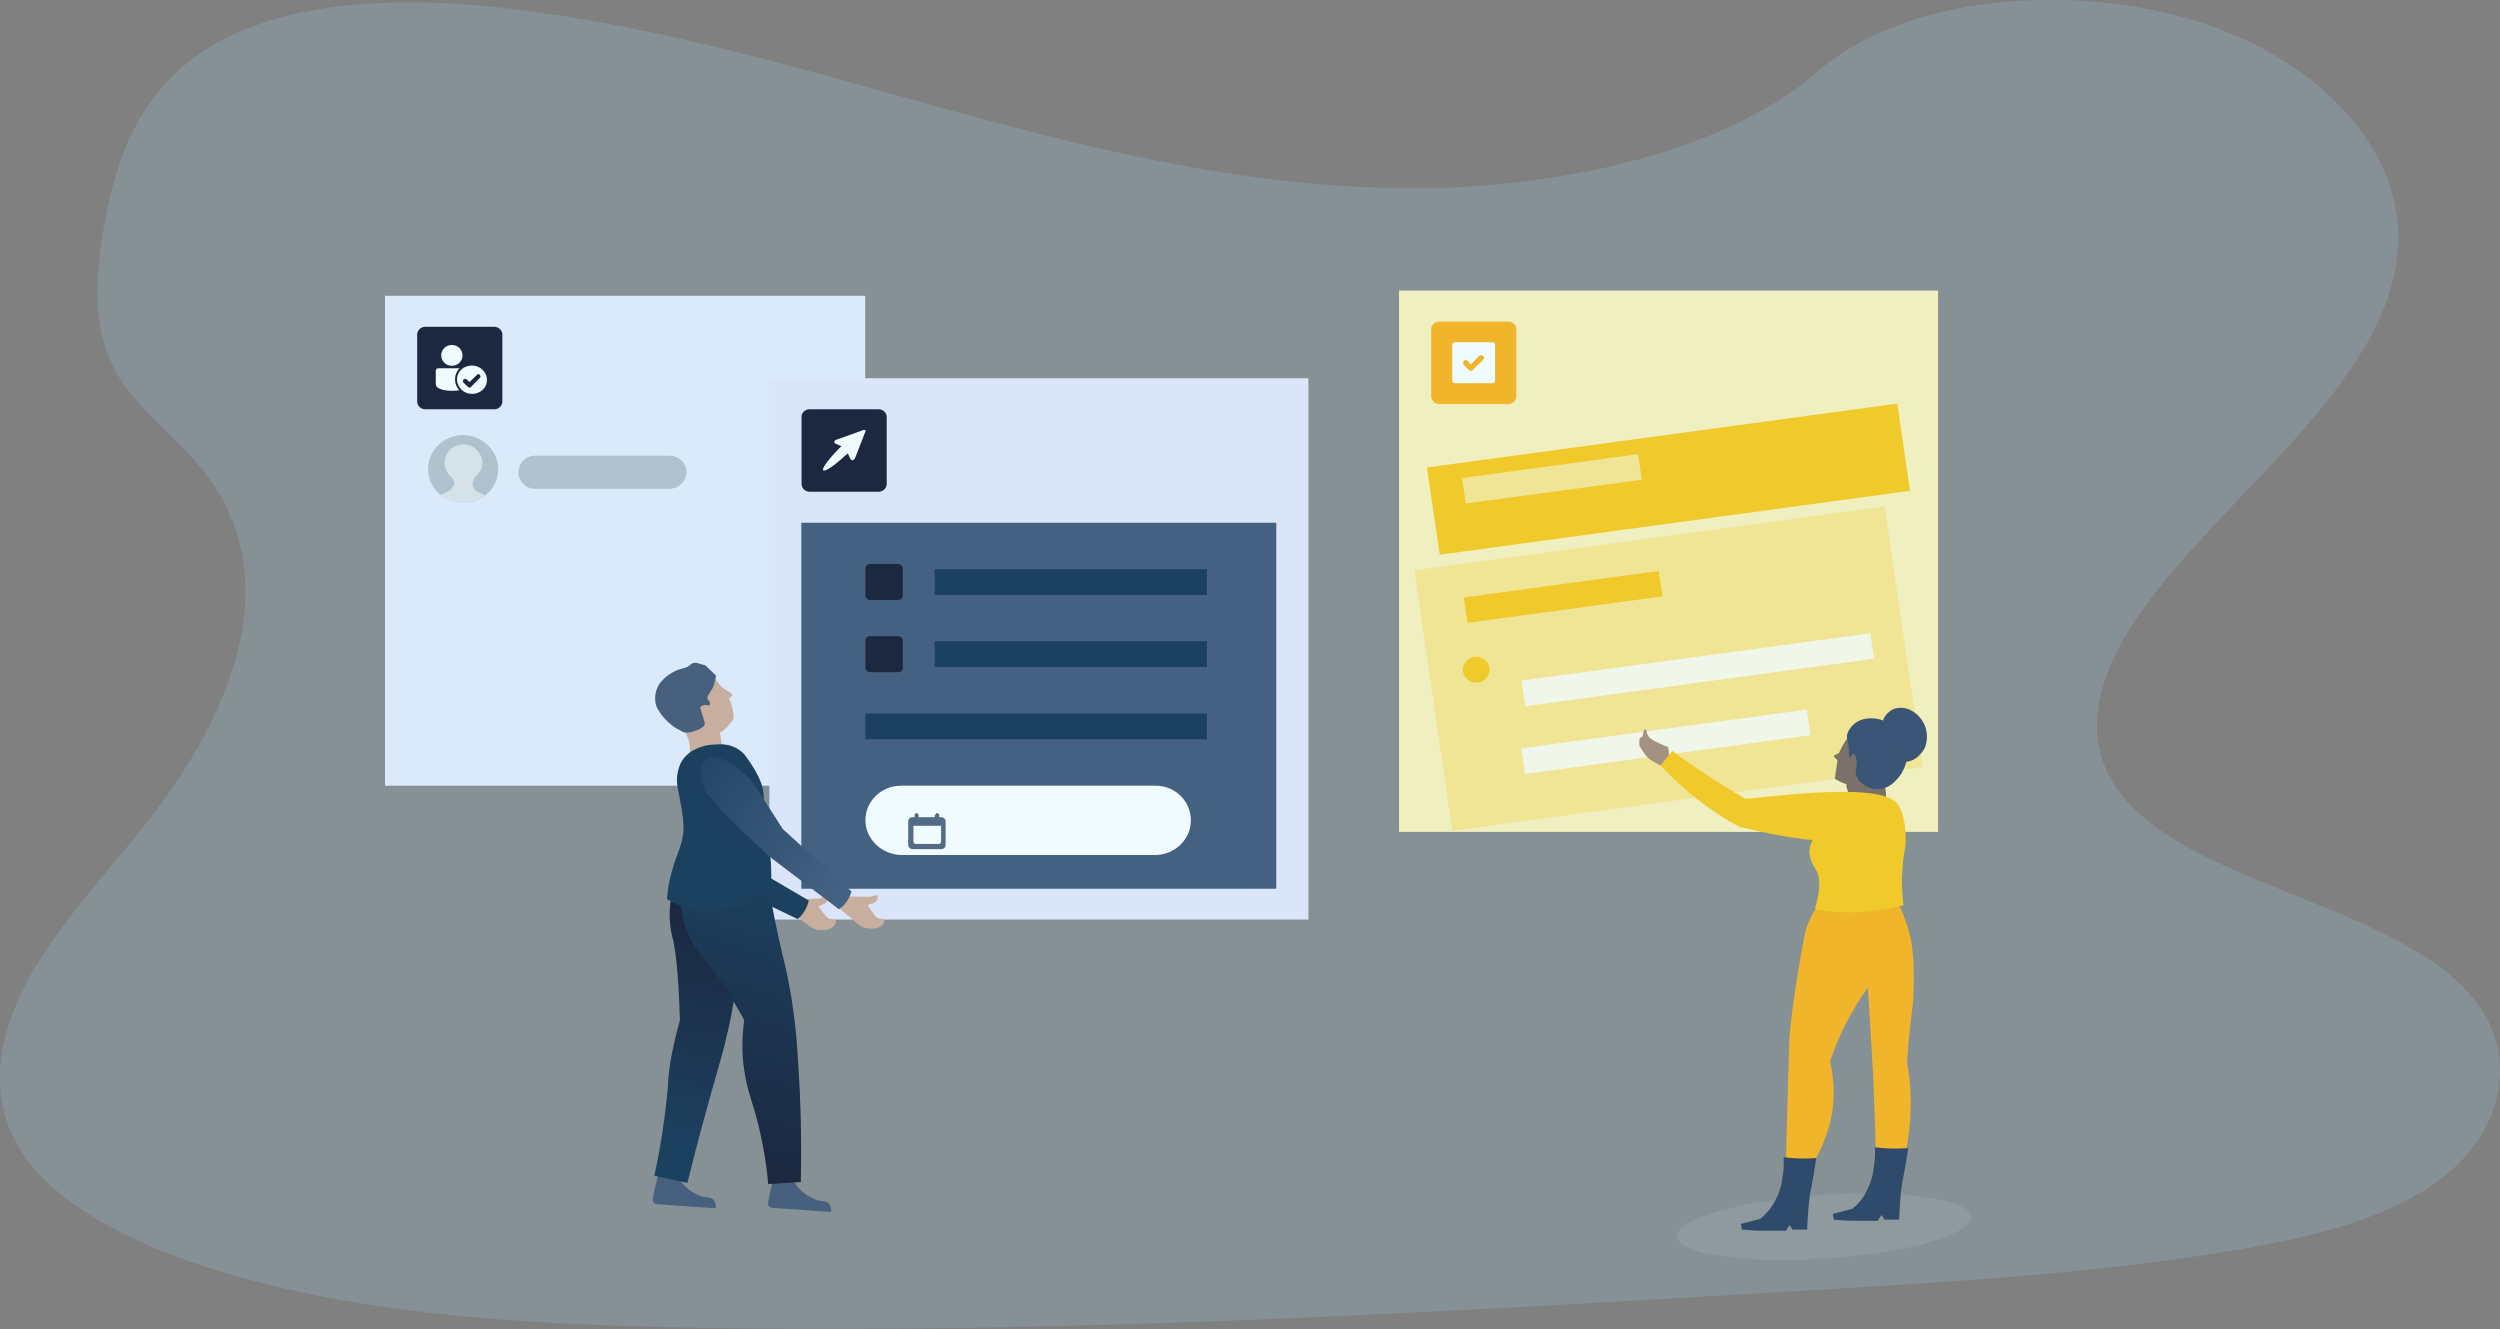 <?xml version="1.0" encoding="utf-8"?>
<!-- Generator: Adobe Illustrator 22.0.0, SVG Export Plug-In . SVG Version: 6.00 Build 0)  -->
<svg version="1.1" xmlns="http://www.w3.org/2000/svg" xmlns:xlink="http://www.w3.org/1999/xlink" x="0px" y="0px"
	 viewBox="0 0 1103.8 586.8" style="enable-background:new 0 0 1103.8 586.8;" xml:space="preserve">
<rect x="0" y="0" width="1103.8" height="586.8" fill="#808080" stroke="none"/>
<style type="text/css">
	.st0{fill:#E4EBF9;}
	.st1{fill:#B3BAC5;}
	.st2{fill:#DFE1E6;}
	.st3{fill:#000019;}
	.st4{fill:#FFFFFF;}
	.st5{fill:#E4E4F9;}
	.st6{fill:#314669;}
	.st7{fill:#42526E;}
	.st8{fill:#001F3E;}
	.st9{fill:#FFF0B3;}
	.st10{fill:#FFAB00;}
	.st11{fill:#CEA28B;}
	.st12{fill:#344563;}
	.st13{fill:url(#SVGID_1_);}
	.st14{fill:url(#SVGID_2_);}
	.st15{fill:url(#SVGID_3_);}
	.st16{fill:#FFE380;}
	.st17{fill:#FFC400;}
	.st18{fill:#FFFAE6;}
	.st19{fill:url(#SVGID_4_);}
	.st20{fill:#A27F68;}
	.st21{fill:#72594B;}
	.st22{fill:#243759;}
	.st23{fill:#172B4D;}
	.st24{opacity:0.17;fill:#A9E5FF;enable-background:new    ;}
</style>
<g id="Capa_1">
	<rect x="170" y="130.6" class="st0" width="212" height="216.3"/>
	<g transform="translate(29 43)">
		<path class="st1" d="M207.2,158.2h59.4c4,0,7.5,3.2,7.5,7.3l0,0c0,3.9-3.3,7.3-7.5,7.3h-59.4c-4,0-7.3-3.2-7.3-7.3l0,0
			C199.9,161.4,203.2,158.2,207.2,158.2z"/>
		<path class="st1" d="M191,164.1c0,8.4-7.1,15-15.5,15s-15.5-6.6-15.5-15c0-8.4,7.1-15,15.5-15S191,155.9,191,164.1"/>
		<path class="st2" d="M169.3,173.7l-4,2c2.6,2.3,6.1,3.4,9.9,3.4c3.8,0,7.3-1.4,9.9-3.4l-4-2c-0.7-0.7-1.4-1.8-1.4-3v-0.5
			c0-0.9,0.5-2,1.2-2.7c1.9-1.6,3.1-3.9,3.1-6.6c-0.2-3.9-4-7.5-8-7.7c-4.7-0.2-8.7,3.4-8.7,8.2c0,2.5,1.2,4.6,2.8,6.1
			c0.7,0.7,1.4,1.6,1.4,2.7v0.5C171.2,171.9,170.5,173,169.3,173.7"/>
	</g>
	<g transform="translate(27 22)">
		<path class="st3" d="M160.7,122.3h30.6c1.9,0,3.5,1.6,3.5,3.4v29.6c0,1.8-1.6,3.4-3.5,3.4h-30.6c-1.9,0-3.5-1.6-3.5-3.4v-29.6
			C157.2,123.9,158.8,122.3,160.7,122.3z"/>
		<path class="st4" d="M181.4,139.4c3.5,0,6.6,2.7,6.6,6.4c0,3.6-3.1,6.1-6.6,6.1s-6.6-2.7-6.6-6.4
			C174.8,141.9,177.7,139.4,181.4,139.4z M176,140.5c-1.4,1.4-2.1,3.2-2.1,5c0,1.8,0.7,3.6,1.9,4.8c-4.2,0.7-10.4,0-10.4-2.7v-5.9
			c0-0.7,0.5-1.1,1.2-1.1H176z M183.6,143.5l-3.3,3.2l-1.2-1.1c-0.5-0.5-0.9-0.5-1.4,0s-0.5,0.9,0,1.4l1.9,1.8
			c0.5,0.5,0.9,0.5,1.4,0l3.8-3.9c0.5-0.5,0.5-0.9,0-1.4C184.5,143,184,143,183.6,143.5z M172.5,130.3c2.6,0,4.7,2,4.7,4.6
			s-2.1,4.6-4.7,4.6c-2.6,0-4.7-2-4.7-4.6S169.9,130.3,172.5,130.3z"/>
	</g>
	<rect x="339.7" y="167" class="st5" width="238" height="239"/>
	<rect x="353.8" y="230.8" class="st6" width="209.7" height="161.6"/>
	<g transform="translate(111 111)">
		<path class="st4" d="M286.9,235.9h112.4c8.5,0,15.5,6.8,15.5,15.3l0,0c0,8.4-7.1,15.3-15.8,15.3H286.9
			c-8.7-0.2-15.8-7.1-15.8-15.3l0,0C271.1,242.7,278.1,235.9,286.9,235.9z"/>
		<g transform="translate(3.506 2.103)">
			<path id="nailing-the-employee-development-lifecycle-image-a" class="st7" d="M298.4,246.8c0-0.5,0.5-0.9,0.9-0.9
				s0.9,0.5,0.9,0.9l0,0v0.9h0.9c0.9,0,1.9,0.7,1.9,1.8l0,0V260c0,0.9-0.7,1.8-1.9,1.8l0,0h-12.7c-0.9,0-1.9-0.7-1.9-1.8l0,0v-10.5
				c0-1.1,0.9-1.8,1.9-1.8l0,0h0.9v-0.9c0-0.5,0.5-0.9,0.9-0.9s0.9,0.5,0.9,0.9l0,0v0.9h7.1V246.8z M300.8,251.5h-12v7.1
				c0,0.5,0.5,0.9,0.9,0.9l0,0h10.4c0.5,0,0.9-0.5,0.9-0.9l0,0v-7.1H300.8z"/>
		</g>
	</g>
	<path class="st3" d="M384,249h12.7c0.9,0,1.9,0.9,1.9,1.8v12.3c0,0.9-0.9,1.8-1.9,1.8H384c-0.9,0-1.9-0.9-1.9-1.8v-12.3
		C382.1,249.9,383,249,384,249z"/>
	<rect x="412.7" y="251.3" class="st8" width="120.2" height="11.4"/>
	<path class="st3" d="M384,280.9h12.7c0.9,0,1.9,0.9,1.9,1.8V295c0,0.9-0.9,1.8-1.9,1.8H384c-0.9,0-1.9-0.9-1.9-1.8v-12.3
		C382.1,281.8,383,280.9,384,280.9z"/>
	<rect x="412.7" y="283.1" class="st8" width="120.2" height="11.4"/>
	<rect x="382.1" y="315" class="st8" width="150.8" height="11.4"/>
	<g transform="translate(99 38)">
		<path class="st3" d="M258.3,142.7H289c1.9,0,3.5,1.6,3.5,3.4v29.6c0,1.8-1.6,3.4-3.5,3.4h-30.6c-1.9,0-3.5-1.6-3.5-3.4v-29.6
			C254.8,144.3,256.5,142.7,258.3,142.7z"/>
		<g>
			<path id="nailing-the-employee-development-lifecycle-image-b" class="st4" d="M275.3,162.1l0.9,2c0.7,1.6,1.6,1.4,2.4,0
				l4.5-11.6c0.2-0.5,0-0.7-0.7-0.7l-12,4.3c-1.4,0.5-1.4,1.6,0,2l2.1,0.9c-0.5,0.5-0.9,0.9-1.4,1.4c-4.5,4.6-7.5,8.7-6.6,9.3
				c0.7,0.7,5.2-2.3,9.7-6.6C274.6,163,275.1,162.5,275.3,162.1z"/>
		</g>
	</g>
	<rect x="617.7" y="128.3" class="st9" width="238" height="239"/>
	<g transform="translate(217 21)">
		<path class="st10" d="M418.3,121H449c1.9,0,3.5,1.6,3.5,3.4V154c0,1.8-1.6,3.4-3.5,3.4h-30.6c-1.9,0-3.5-1.6-3.5-3.4v-29.6
			C414.8,122.6,416.5,121,418.3,121z"/>
		<g>
			<path id="nailing-the-employee-development-lifecycle-image-c" class="st4" d="M441.9,130.1c0.7,0,1.2,0.5,1.2,1.1v15.9
				c0,0.7-0.5,1.1-1.2,1.1h-16.5c-0.7,0-1.2-0.5-1.2-1.1v-15.9c0-0.7,0.5-1.1,1.2-1.1H441.9z M436.2,136l-3.8,3.9l-1.4-1.6
				c-0.5-0.5-1.2-0.5-1.6,0c-0.5,0.5-0.5,1.4-0.2,1.8l2.4,2.3c0.5,0.5,1.2,0.5,1.6,0l4.7-4.6c0.5-0.5,0.5-1.1,0-1.6
				C437.7,135.8,436.7,135.8,436.2,136z"/>
		</g>
	</g>
	<g transform="matrix(-1 0 0 1 117 87)">
		<g transform="matrix(-1 0 0 1 67 0)">
			<g transform="rotate(90 16.741 38.943)">
				<path class="st11" d="M293.7-243.6c1.1-1.4,2.3-3.1,3.4-4.7c1.1-1.6,4.1-4.7,4.3-7.3c0.2-2.4,0.2-7.3-3.9-7.8
					c-0.9-0.2-0.5,2.6-1.6,3.8c-0.7,0.9-2.5,2.1-5,4L290-258c-0.2-0.7-0.9-1.4-1.6-1.6c-0.7-0.2-1.4-0.2-2,0l1.1,3.5l0.5,9.4
					L293.7-243.6z"/>
				<path class="st8" d="M234.3-219.6l30.7,8l23.4-39.8c3.2,0.7,6.1,2.4,8.2,4.9l-19.8,41h-42.6
					C232.2-208.7,237.7-215.1,234.3-219.6z"/>
			</g>
			<path class="st12" d="M292.3,431.5c-0.7,1.6-1.4,3.6-1.6,5.2c-0.7,2.3-1.2,4.8-1.6,7.3c0,0.5,0,1.1,0.5,1.6s0.9,0.7,1.4,0.7
				l25.9,1.8c0.2-1.1,0-2.3-0.7-3.4c-0.9-1.4-2.6-1.4-4.5-1.6c-3.5-0.9-6.8-3-9.2-5.7c-1.4-1.6-2.6-3.6-3.3-5.7L292.3,431.5z"/>
			<path class="st12" d="M241.4,429.9c-0.7,1.6-1.4,3.6-1.6,5.2c-0.7,2.3-1.2,4.8-1.6,7.3c0,0.5,0,1.1,0.5,1.6
				c0.5,0.5,0.9,0.7,1.4,0.7l25.9,1.8c0.2-1.1,0-2.3-0.7-3.4c-0.9-1.4-2.6-1.4-4.5-1.6c-3.5-0.9-6.8-3-9.2-5.7
				c-1.4-1.6-2.6-3.6-3.3-5.7L241.4,429.9z"/>
			
				<linearGradient id="SVGID_1_" gradientUnits="userSpaceOnUse" x1="-204.613" y1="190.555" x2="-205.401" y2="192.331" gradientTransform="matrix(35.608 -14.387 22.673 56.117 3219.076 -13326.748)">
				<stop  offset="0" style="stop-color:#000019"/>
				<stop  offset="1" style="stop-color:#001F3E"/>
			</linearGradient>
			<path class="st13" d="M260,284c-2.1,1.1-3.8,2.5-5.4,3.9c-6.8,6.8-7.8,15.9-8.7,24.8l-0.2,1.8c-0.2,4.3,0.2,8.9,1.4,13.2
				c0.9,3.6,2.4,13,3.1,35.7c-0.9,3.2-2.1,7.7-3.3,13.7c-1.2,5.5-1.9,11.2-2.1,16.8c-1.2,12.7-3.1,25.5-5.9,38.2l14.6,3.2
				c4.2-17.1,8-30.7,10.6-40.1c4-14.3,5.4-18.2,7.5-28c2.4-10.5,3.3-18.4,5.2-34.1c1.2-8.9,2.6-20.9,3.8-34.8
				c-3.3,0.2-6.6-0.2-9.7-1.6C265.6,294.3,261.6,289.7,260,284z"/>
			<path class="st11" d="M273.4,220c-0.2,0.2-0.5,0.5-0.7,0.7c-0.2,0.2-0.5,0.5-0.9,0.7c1.4,2.7,2.1,5.9,2.1,8.9
				c-0.7,1.1-1.6,2.3-2.6,3.4c-2.1,2.3-5.2,4.1-8.2,4.8c-3.5,0.5-6.8-0.2-9.9-1.8c-1.9-0.9-11.5-5.7-11.1-14.3
				c0.7-7.5,7.3-13.4,15.3-13.4c3.1,0.2,5.7,1.4,7.8,3.2c2.1,2,2.1,3.4,4.9,5.2C271.5,218.2,273.6,219.4,273.4,220z"/>
			<path class="st11" d="M248.9,231.9c4,3.4,6.1,8.4,5.7,13.4c3.3,1.1,6.8,0.9,10.1-0.5c1.4-0.7,2.8-1.8,4-3l-1.4-8.7L248.9,231.9z"
				/>
			
				<linearGradient id="SVGID_2_" gradientUnits="userSpaceOnUse" x1="-192.5" y1="187.399" x2="-192.5" y2="189.67" gradientTransform="matrix(36.409 11.132 -16.64 54.426 10424.557 -7753.204)">
				<stop  offset="0" style="stop-color:#001F3E"/>
				<stop  offset="1" style="stop-color:#000019"/>
			</linearGradient>
			<path class="st14" d="M253.6,297.4c-6.8,11.8-0.7,25.7,0.5,28.7c3.1,7.3,5.9,7.7,13.9,19.8c3.8,5.7,7.3,11.4,10.6,17.5
				c-0.9,6.8-1.2,13.9-0.2,20.7c1.2,10.2,4,15.3,6.8,27.1c1.9,8.2,3.3,16.4,4,24.6l14.4-0.9c0.2-13,0.2-26.4-0.5-40.7
				c-0.7-13.2-1.6-26-1.9-27.3c-1.2-11.2-3.1-22.3-5.9-33.2c-1.6-6.8-3.8-16.6-5.9-29.4c-4.5,0.5-8.7,0-13-1.1
				c-7.1-2-13.2-6.1-17.9-11.6C256.4,293.4,255,295.4,253.6,297.4z"/>
			<path class="st12" d="M259.7,227.3l1.4,4.6c0.2,0.7,0,1.6-0.7,2s-1.4,1.1-2.4,1.4c-1.2,0.5-2.4,0.9-3.8,1.1h-0.7
				c-0.7,0.2-1.6,0-2.4-0.5l-2.1-1.1l0,0c-2.8-1.6-5.2-3.9-7.1-6.4l-0.7-1.1c-1.2-1.6-1.9-3.4-1.9-5.2l0,0c-0.2-2.7,0.5-5.2,2.1-7.5
				l0,0c2.1-2.7,5.2-5,8.7-6.1l2.4-0.7c0.9-0.2,1.6-0.7,2.4-1.4c0.7-0.7,1.9-0.9,2.8-0.7l3.1,0.9c0.5,0,0.7,0.2,1.2,0.7l3.3,3.2
				c0.7,0.2,0.9,0.9,0.7,1.8l-0.5,2c-0.2,1.1-0.7,2.5-1.4,3.4l-1.4,2.3c-0.5,0.7-0.5,1.6,0,2l0.9,1.4l-0.5,1.1l-0.9-0.2
				c-1.2-0.2-2.4,0.2-3.1,1.1l0,0C259.5,226.2,259.5,226.9,259.7,227.3L259.7,227.3z"/>
			<path class="st8" d="M255,244.9c3.3-2,7.1-3.2,11.1-3.2c5.2-0.5,9.2,0.9,12.5,4.3c5.4,7.1,8.2,13,8.5,17.3
				c0.7,14.3,4.2,26.9,3.3,41c-12,12.1-31.1,14.6-45.9,5.7c0.2-3.9,0.9-7.7,1.9-11.4c2.4-9.3,4.9-11.8,5.4-19.1
				c0-3.9-0.5-7.7-1.2-11.4c-0.9-5.7-2.4-9.3-1.4-13.9C250.1,249.6,251.7,247.4,255,244.9z"/>
		</g>
		<g transform="scale(1 -1) rotate(-86 -10.954 -10.645)">
			<path class="st11" d="M275-274.2c1.1-1.4,2.3-3.1,3.4-4.7s4.1-4.7,4.3-7.3c0.2-2.4,0.2-7.3-3.9-7.8c-0.9,0-0.4,2.6-1.4,3.8
				c-0.7,0.9-2.5,2.1-5,4l-0.9-2.4c-0.5-0.7-0.9-1.2-1.8-1.7c-0.7-0.2-1.4-0.2-2,0l1.1,3.5l0.5,9.4L275-274.2z"/>
			
				<linearGradient id="SVGID_3_" gradientUnits="userSpaceOnUse" x1="337.973" y1="-360.087" x2="336.181" y2="-357.041" gradientTransform="matrix(27.756 3.829568e-05 -4.133539e-05 29.826 -9103.434 10472.552)">
				<stop  offset="0" style="stop-color:#314669"/>
				<stop  offset="1" style="stop-color:#001F3E"/>
			</linearGradient>
			<path class="st15" d="M221.1-231.2l20.5-15.3l25.4-32.2c3.2,0.7,6.2,2.4,8.2,5l-20.9,32c-15.2,19-24.7,29.6-28.4,31
				c-5.5,2.3-9.8,2.8-11.6,0.9C210.2-214.3,211.6-219.2,221.1-231.2z"/>
		</g>
	</g>
	<polygon class="st16" points="624.5,251.8 832.1,223.6 848.9,338.6 641.2,366.8 	"/>
	<polygon class="st17" points="630,206.4 837.7,178.2 843.3,216.7 635.7,244.9 	"/>
	<polygon class="st16" points="645.5,211.1 723.2,200.5 724.9,211.8 647.2,222.3 	"/>
	<polygon class="st17" points="646.3,263.8 732.4,252.1 734,263.3 647.9,275 	"/>
	<ellipse class="st17" cx="651.8" cy="295.7" rx="5.9" ry="5.7"/>
	<polygon class="st18" points="671.8,300.5 825.8,279.6 827.4,290.8 673.5,311.8 	"/>
	<polygon class="st18" points="671.7,330.4 797.7,313.3 799.3,324.6 673.3,341.7 	"/>
	<g transform="matrix(-1 0 0 1 319 96)">
		
			<linearGradient id="SVGID_4_" gradientUnits="userSpaceOnUse" x1="311.09" y1="168.556" x2="469.734" y2="168.556" gradientTransform="matrix(0.863 -12.33 55.145 3.86 -9576.642 -3129.452)">
			<stop  offset="0" style="stop-color:#E5E8EC;stop-opacity:0.1"/>
			<stop  offset="9.000000e-02" style="stop-color:#E0E3E8;stop-opacity:0.31"/>
			<stop  offset="0.18" style="stop-color:#DBDFE5;stop-opacity:0.49"/>
			<stop  offset="0.28" style="stop-color:#D8DCE2;stop-opacity:0.65"/>
			<stop  offset="0.39" style="stop-color:#D4D9DF;stop-opacity:0.78"/>
			<stop  offset="0.51" style="stop-color:#D2D7DD;stop-opacity:0.88"/>
			<stop  offset="0.63" style="stop-color:#D0D5DC;stop-opacity:0.95"/>
			<stop  offset="0.78" style="stop-color:#CFD4DB;stop-opacity:0.99"/>
			<stop  offset="1" style="stop-color:#CFD4DB"/>
		</linearGradient>
		<path class="st19" d="M-551.2,441.2c0.5-7.7,30.2-12.1,66-9.6s64.6,10.7,63.8,18.4c-0.5,7.7-30.2,12.1-66,9.6
			C-523.2,457.4-551.7,448.9-551.2,441.2z"/>
		<path class="st20" d="M-417.4,233.8c0,0,7.3-2.7,8.5-4.6c1.2-1.8,0.7-3.2,1.6-3.2s0.7,3,1.2,3.4c0.5,0.2,0.9,0,1.2,0.9
			c0.2,0.9,0.2,2,0,3c-1.2,2.3-2.8,4.6-4.7,6.1c-1.6,0.9-4.9,3.2-6.8,3s-1.4-7.1-1.4-7.1L-417.4,233.8z"/>
		<g transform="translate(9)">
			<path class="st21" d="M-505.3,250.4c0.5,1.4-0.9,2.3-0.9,5.2c0,1.6,0.2,3.4,0.9,4.8c-8,3-15.1,3.2-16.7,0.7
				c-0.7-1.6-0.9-3.4-0.7-5.2c-0.2-2,0.2-4.3,1.2-6.1C-518.1,245.2-506.3,246.8-505.3,250.4z"/>
			<path class="st21" d="M-507.9,227.2c2.4,2.5,4.2,5.5,5.7,8.7c0.2,0.5,0.2,0.7,0.9,0.9c0.7,0.5,1.9,0.7,1.6,1.1
				c-0.2,0.7-1.4,1.4-1.6,1.8l1.2,8.2l-3.1,1.6l-11.8,4.3c0.2-0.5,4.5-11.6,4.2-12.3c0-0.7-0.2-2,0.7-2.3c0.7-0.2,1.9-6.8,2.4-7.7
				c0.2-0.7,0.2-1.6,0-2.3C-507.7,228.1-507.9,227.2-507.9,227.2z"/>
			<path class="st22" d="M-527.2,248.4c2.1,2.5,5.2,4.1,8.5,4.1c4.7-0.2,9.2-3.9,9.4-7.3c-0.2-1.8-0.5-3.4-0.5-5.2
				c0.2-1.1,0.7-3,1.4-3.2c0.7,0,1.2,1.8,1.6,1.6s0.5-2,0.5-3.2c0.2-4.8,1.2-5,0.7-7.1c-0.9-2.7-3.1-5-5.7-6.1
				c-3.8-1.4-8.2-1.1-11.8,0.9c-6.4,3.6-9.7,10.7-8.5,17.8C-530.8,243.4-529.4,246.3-527.2,248.4L-527.2,248.4z"/>
			<path class="st22" d="M-537.6,237.2c1.4,1.8,3.8,3,6.4,3.2c3.3,0,6.4-2.3,7.1-5.5c-0.2-1.4-0.2-2.7-0.2-3.9
				c0-0.9,0.5-2.3,0.9-2.3s0.9,1.4,1.2,1.1c0.2,0,0.2-1.6,0.2-2.5c0-3.9,0.7-4.1,0.5-5.5c-0.7-2-2.4-3.6-4.2-4.6
				c-2.6-1.1-5.9-0.9-8.5,0.7c-4.7,2.7-7.3,8-6.4,13.4C-540.4,233.6-539.3,235.6-537.6,237.2L-537.6,237.2z"/>
		</g>
		<path class="st10" d="M-520.8,306.4c0.5-0.9,0.9-1.8,1.4-2.7c0.7-1.1,1.4-2.3,2.1-3.2c0.7,0.2,1.9,0.5,3.3,0.5
			c1.4,0.2,2.4,0.2,2.8,0.2c3.1,0.2,9,0.5,25.4,0.5c0.9,0.9,1.9,2,2.8,3.2c2.6,3.6,4.2,7.5,5.2,11.8c6.4,34.1,6.8,47.1,6.8,47.1
			c0.2,5,0.2,10,0.5,15c0.2,12.1,0.7,24.1,0.9,36c-0.2,0.7-0.7,1.4-1.2,1.8c-1.9,1.1-4.2,1.6-6.4,0.9c-1.9-0.2-3.8-0.9-5.4-1.8
			c-2.6-4.6-4.5-9.3-5.9-14.1c-1.4-4.8-2.1-9.8-2.1-14.8c0-4.8,0.5-9.6,1.6-14.1c-3.8-11.6-9.4-22.5-16.7-32.6
			c-0.9,13-1.6,26.2-2.4,39.8c-0.5,12.3-0.9,24.6-1.2,36.4l-11.1,4.6c-3.5-11.8-4.7-24.4-4-36.7c0.2-3.6,0.7-7.3,1.4-10.9
			c-0.2-4.8-0.7-9.6-1.2-14.6c-0.5-4.1-0.9-8-1.4-11.6c0,0-1.6-19.6,1.6-31.2C-523.4,313-521.5,308.5-520.8,306.4z"/>
		<path class="st23" d="M-517.1,411.1c-2.1,0-4.2,0-6.4-0.2c0.7,5,1.4,8.9,1.9,11.6c1.2,5.2,1.6,10.5,1.9,15.9
			c0,1.6,0.2,3.2,0.2,4.1h6.4l1.4-2l1.6,2.5c3.1,0,6.4,0,9.7,0s6.6-0.2,9.7-0.5l0.5-2.5l-8.7-2.3c-1.6-1.4-3.3-3-4.5-4.8
			c-2.6-4.1-4.5-8.7-4.9-13.4c-0.5-3-0.7-5.9-0.5-8.9C-511.9,410.9-514.5,411.1-517.1,411.1z"/>
		<path class="st17" d="M-517.8,257.9c4.9-3.9,17.2-5.7,47.6-3l18.6,1.8c6.6-3.9,13.7-8.2,20.7-13c4-2.7,8-5.5,11.5-8.2l5.2,6.4
			c-9.9,10.9-21.7,20-34.6,27.1c-4.7,1.1-9.9,2.3-15.3,3.4c-5.9,1.1-11.5,2-17.2,2.5c0.9,1.6,1.4,3.6,1.4,5.5
			c-0.2,2.5-1.2,5-2.6,7.1c-1.9,3-2.8,8,0.2,17.8c-6.8,1.4-13.7,1.8-20.5,1.4c-6.4-0.5-12.5-1.6-18.6-3c0.5-3.9,0.7-7.7,0.7-11.8
			c-0.2-4.8-0.7-9.8-1.6-14.6C-522.7,274.6-522.5,262-517.8,257.9z"/>
		<path class="st23" d="M-476.5,415.5c-2.1,0-4.2,0-6.4-0.2c0.7,5,1.4,8.9,1.9,11.6c1.2,5.2,1.6,10.5,1.9,15.9
			c0,1.6,0.2,3.2,0.2,4.1h6.4l1.4-2l1.6,2.5c3.1,0,6.4,0,9.7,0c3.3,0,6.6-0.2,9.7-0.5l0.5-2.5l-8.7-2.3c-1.6-1.4-3.3-3-4.5-4.8
			c-3.1-4.3-4.7-8.9-5.2-13.4c-0.5-3-0.7-5.9-0.5-8.9C-471.1,415.2-474,415.5-476.5,415.5L-476.5,415.5z"/>
	</g>
</g>
<g id="Capa_2">
	<path id="svg_1" class="st24" d="M627.4,83.1c-70.8,0.5-138.7-15.4-203.7-33.3S294.2,12,224.9,3.8c-44.6-5.3-95.4-4.5-130.5,16
		c-33.8,19.7-43.7,51.9-48.7,81.6c-3.7,22.4-5.5,45.9,7.5,66.2c9.1,14.1,24.7,25.7,35.7,39.2c38.3,46.8,14.5,107.1-23.4,155.5
		c-17.8,22.7-38.6,44.5-52.1,68.5s-19.2,51.1-5.8,74.6c13.3,23.3,43.5,40.1,76.1,51.5c66.1,23.1,143.2,27.7,218.2,29.2
		c166.1,3.2,332.7-6.6,498.8-16.5c61.5-3.7,123.2-7.3,183.5-17.2c33.5-5.5,67.9-13.4,91.8-30.6c30.2-21.8,36.7-57.1,15-82.3
		c-36.4-42.3-133-49.7-159-95.5c-14.3-25.2-1.6-54.4,17-78.9c39.9-52.6,108.3-100,109.9-158.6c1.1-40.3-34-79.3-86.7-96.4
		C917-7.9,841.4-2.7,802.4,31.7C762.2,66.9,689.9,82.6,627.4,83.1z"/>
</g>
</svg>
